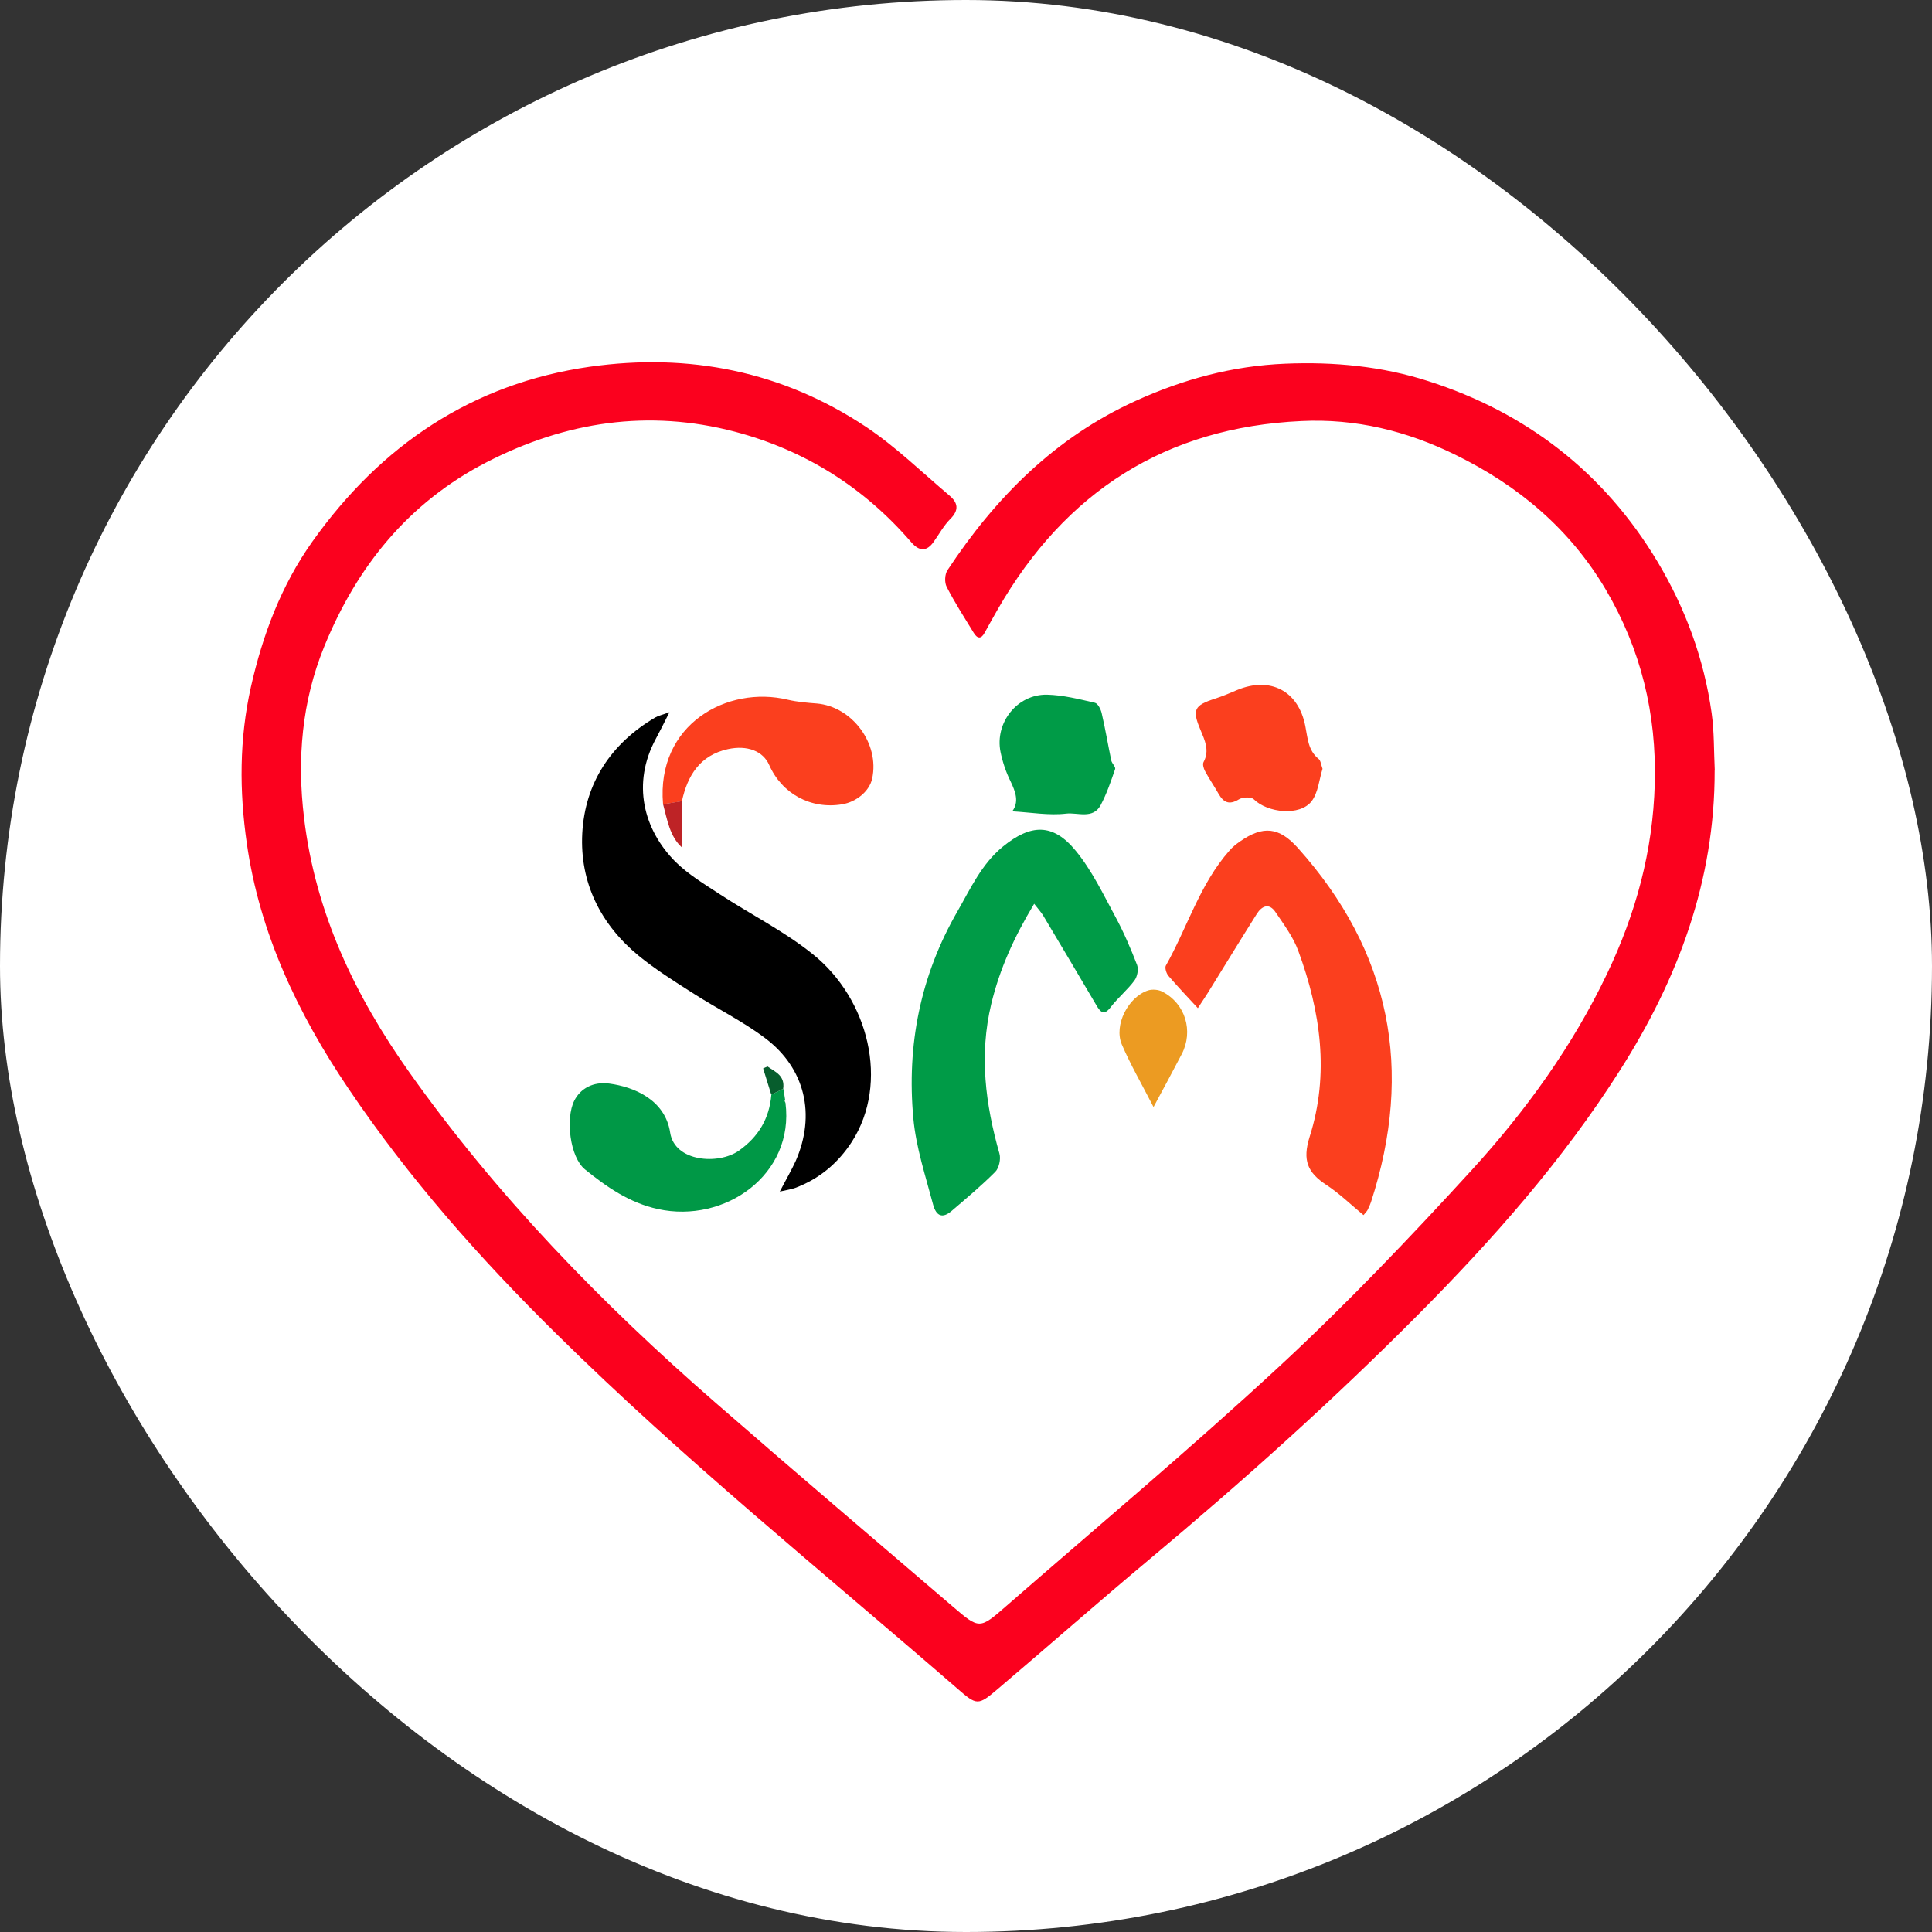 <svg width="16" height="16" viewBox="0 0 16 16" fill="none" xmlns="http://www.w3.org/2000/svg">
<rect x="0" y="0" width="16" height="16" fill="#333333" stroke="none"/>
<rect width="16" height="16" rx="8" fill="white"/>
<g clip-path="url(#clip0_3425_449)">
<path d="M14.2 6.381C14.202 7.293 13.897 8.108 13.415 8.865C12.94 9.613 12.357 10.271 11.736 10.896C11.033 11.603 10.292 12.267 9.528 12.906C9.103 13.261 8.688 13.627 8.266 13.985C8.099 14.127 8.091 14.126 7.926 13.982C6.811 13.015 5.662 12.087 4.61 11.049C3.974 10.422 3.383 9.754 2.883 9.011C2.467 8.394 2.15 7.729 2.044 6.984C1.982 6.554 1.981 6.121 2.078 5.689C2.176 5.255 2.33 4.847 2.587 4.485C3.154 3.688 3.91 3.176 4.886 3.037C5.705 2.921 6.48 3.074 7.175 3.537C7.421 3.702 7.636 3.912 7.863 4.104C7.933 4.163 7.945 4.224 7.869 4.299C7.816 4.352 7.778 4.423 7.733 4.486C7.677 4.567 7.615 4.569 7.548 4.492C7.155 4.035 6.663 3.727 6.085 3.575C5.371 3.388 4.687 3.49 4.03 3.828C3.381 4.163 2.955 4.692 2.685 5.355C2.5 5.809 2.459 6.283 2.518 6.773C2.612 7.561 2.941 8.247 3.389 8.879C4.115 9.904 4.984 10.797 5.927 11.618C6.578 12.185 7.236 12.744 7.892 13.306C8.111 13.494 8.113 13.493 8.334 13.3C9.091 12.64 9.861 11.996 10.596 11.315C11.152 10.8 11.678 10.248 12.19 9.688C12.634 9.201 13.021 8.667 13.308 8.066C13.547 7.567 13.689 7.048 13.704 6.49C13.72 5.912 13.589 5.376 13.298 4.882C13.001 4.38 12.575 4.022 12.054 3.767C11.649 3.568 11.226 3.465 10.777 3.487C9.655 3.539 8.824 4.071 8.264 5.044C8.228 5.108 8.191 5.172 8.156 5.237C8.127 5.293 8.095 5.292 8.064 5.241C7.987 5.115 7.907 4.991 7.84 4.86C7.821 4.824 7.824 4.757 7.846 4.723C8.243 4.12 8.741 3.621 9.405 3.32C9.796 3.142 10.204 3.03 10.644 3.012C11.051 2.995 11.448 3.034 11.827 3.156C12.639 3.415 13.284 3.912 13.727 4.652C13.958 5.038 14.112 5.457 14.175 5.905C14.197 6.061 14.193 6.222 14.201 6.381L14.2 6.381Z" fill="#FB011E"/>
<path d="M6.458 9.868C6.512 9.764 6.555 9.691 6.59 9.614C6.757 9.232 6.669 8.847 6.336 8.597C6.149 8.456 5.934 8.351 5.737 8.224C5.583 8.126 5.429 8.029 5.289 7.915C4.973 7.655 4.801 7.308 4.822 6.903C4.844 6.484 5.06 6.158 5.426 5.942C5.454 5.926 5.486 5.92 5.544 5.898C5.498 5.99 5.466 6.054 5.432 6.117C5.23 6.49 5.33 6.87 5.591 7.134C5.699 7.242 5.834 7.322 5.963 7.407C6.218 7.574 6.495 7.712 6.731 7.902C7.193 8.271 7.369 8.967 7.054 9.457C6.938 9.635 6.783 9.764 6.585 9.838C6.554 9.849 6.521 9.854 6.458 9.868Z" fill="black"/>
<path d="M8.565 7.484C8.398 7.761 8.279 8.024 8.209 8.315C8.108 8.738 8.161 9.145 8.277 9.554C8.29 9.599 8.273 9.674 8.242 9.705C8.127 9.82 8.002 9.925 7.879 10.03C7.808 10.09 7.754 10.076 7.727 9.974C7.665 9.739 7.586 9.502 7.564 9.262C7.508 8.656 7.622 8.08 7.929 7.548C8.038 7.358 8.129 7.155 8.307 7.01C8.537 6.823 8.721 6.816 8.909 7.046C9.042 7.208 9.135 7.403 9.236 7.59C9.306 7.719 9.364 7.855 9.417 7.992C9.43 8.028 9.419 8.088 9.395 8.12C9.338 8.197 9.261 8.26 9.202 8.336C9.146 8.411 9.117 8.39 9.078 8.322C8.933 8.075 8.786 7.829 8.639 7.582C8.622 7.554 8.599 7.53 8.564 7.484H8.565Z" fill="#009B47"/>
<path d="M9.92 8.349C9.83 8.252 9.751 8.168 9.675 8.08C9.659 8.06 9.645 8.015 9.655 7.997C9.833 7.681 9.936 7.322 10.182 7.044C10.207 7.015 10.238 6.99 10.27 6.968C10.46 6.836 10.592 6.848 10.748 7.022C11.517 7.88 11.71 8.861 11.354 9.955C11.346 9.978 11.337 9.998 11.326 10.02C11.321 10.03 11.312 10.039 11.292 10.063C11.189 9.978 11.093 9.884 10.983 9.812C10.83 9.711 10.784 9.611 10.846 9.414C11.011 8.895 10.937 8.377 10.752 7.875C10.71 7.76 10.633 7.657 10.564 7.555C10.511 7.475 10.45 7.502 10.408 7.569C10.271 7.786 10.138 8.004 10.003 8.222C9.982 8.256 9.958 8.29 9.92 8.349Z" fill="#FB3F1E"/>
<path d="M6.487 9.016C6.492 9.046 6.498 9.077 6.502 9.107C6.5 9.11 6.497 9.114 6.498 9.115C6.499 9.122 6.502 9.128 6.505 9.133C6.581 9.729 6.002 10.134 5.449 10.013C5.214 9.962 5.024 9.83 4.845 9.685C4.719 9.583 4.682 9.262 4.756 9.115C4.807 9.014 4.913 8.955 5.048 8.974C5.247 9.001 5.508 9.105 5.55 9.38C5.587 9.622 5.949 9.648 6.118 9.53C6.28 9.416 6.372 9.264 6.388 9.065C6.422 9.048 6.455 9.032 6.488 9.016H6.487Z" fill="#009846"/>
<path d="M5.491 6.66C5.434 5.997 6.025 5.674 6.525 5.795C6.603 5.813 6.684 5.82 6.764 5.826C7.057 5.851 7.286 6.158 7.223 6.448C7.201 6.55 7.095 6.641 6.974 6.661C6.717 6.704 6.476 6.575 6.37 6.335C6.319 6.22 6.189 6.169 6.028 6.204C5.797 6.255 5.694 6.421 5.647 6.636C5.595 6.645 5.543 6.652 5.492 6.66L5.491 6.66Z" fill="#FB3F1E"/>
<path d="M10.953 6.366C10.925 6.454 10.917 6.565 10.861 6.637C10.764 6.76 10.498 6.732 10.384 6.62C10.363 6.598 10.292 6.6 10.26 6.62C10.179 6.669 10.133 6.646 10.091 6.573C10.055 6.509 10.013 6.449 9.979 6.385C9.968 6.364 9.958 6.329 9.967 6.312C10.019 6.216 9.978 6.132 9.942 6.045C9.871 5.878 9.889 5.842 10.062 5.786C10.124 5.766 10.184 5.741 10.244 5.715C10.519 5.6 10.753 5.72 10.81 6.013C10.83 6.112 10.832 6.214 10.92 6.285C10.938 6.299 10.94 6.332 10.953 6.368V6.366Z" fill="#FB3F1E"/>
<path d="M8.383 6.719C8.441 6.641 8.411 6.558 8.368 6.469C8.331 6.394 8.303 6.311 8.286 6.228C8.237 5.986 8.423 5.749 8.67 5.753C8.803 5.756 8.937 5.79 9.067 5.82C9.092 5.825 9.117 5.875 9.124 5.908C9.154 6.037 9.176 6.169 9.203 6.298C9.209 6.324 9.241 6.352 9.235 6.369C9.2 6.471 9.165 6.574 9.115 6.668C9.051 6.787 8.924 6.727 8.83 6.738C8.687 6.755 8.539 6.728 8.382 6.719H8.383Z" fill="#009B47"/>
<path d="M9.553 9.168C9.456 8.979 9.363 8.819 9.29 8.649C9.223 8.49 9.343 8.256 9.508 8.202C9.544 8.191 9.594 8.195 9.627 8.213C9.817 8.311 9.885 8.539 9.787 8.729C9.716 8.866 9.642 9.002 9.553 9.168Z" fill="#EC9B22"/>
<path d="M5.491 6.66C5.543 6.651 5.595 6.644 5.646 6.635C5.646 6.764 5.646 6.894 5.646 7.017C5.547 6.927 5.526 6.79 5.491 6.659V6.66Z" fill="#BE2326"/>
<path d="M6.487 9.016C6.454 9.033 6.421 9.049 6.387 9.065C6.365 8.993 6.343 8.921 6.32 8.848C6.332 8.842 6.344 8.838 6.356 8.832C6.42 8.877 6.502 8.906 6.486 9.017L6.487 9.016Z" fill="#075D2D"/>
</g>
<defs>
<clipPath id="clip0_3425_449">
<rect width="12.2" height="11.091" fill="white" transform="translate(2 3)"/>
</clipPath>
</defs>
</svg>
